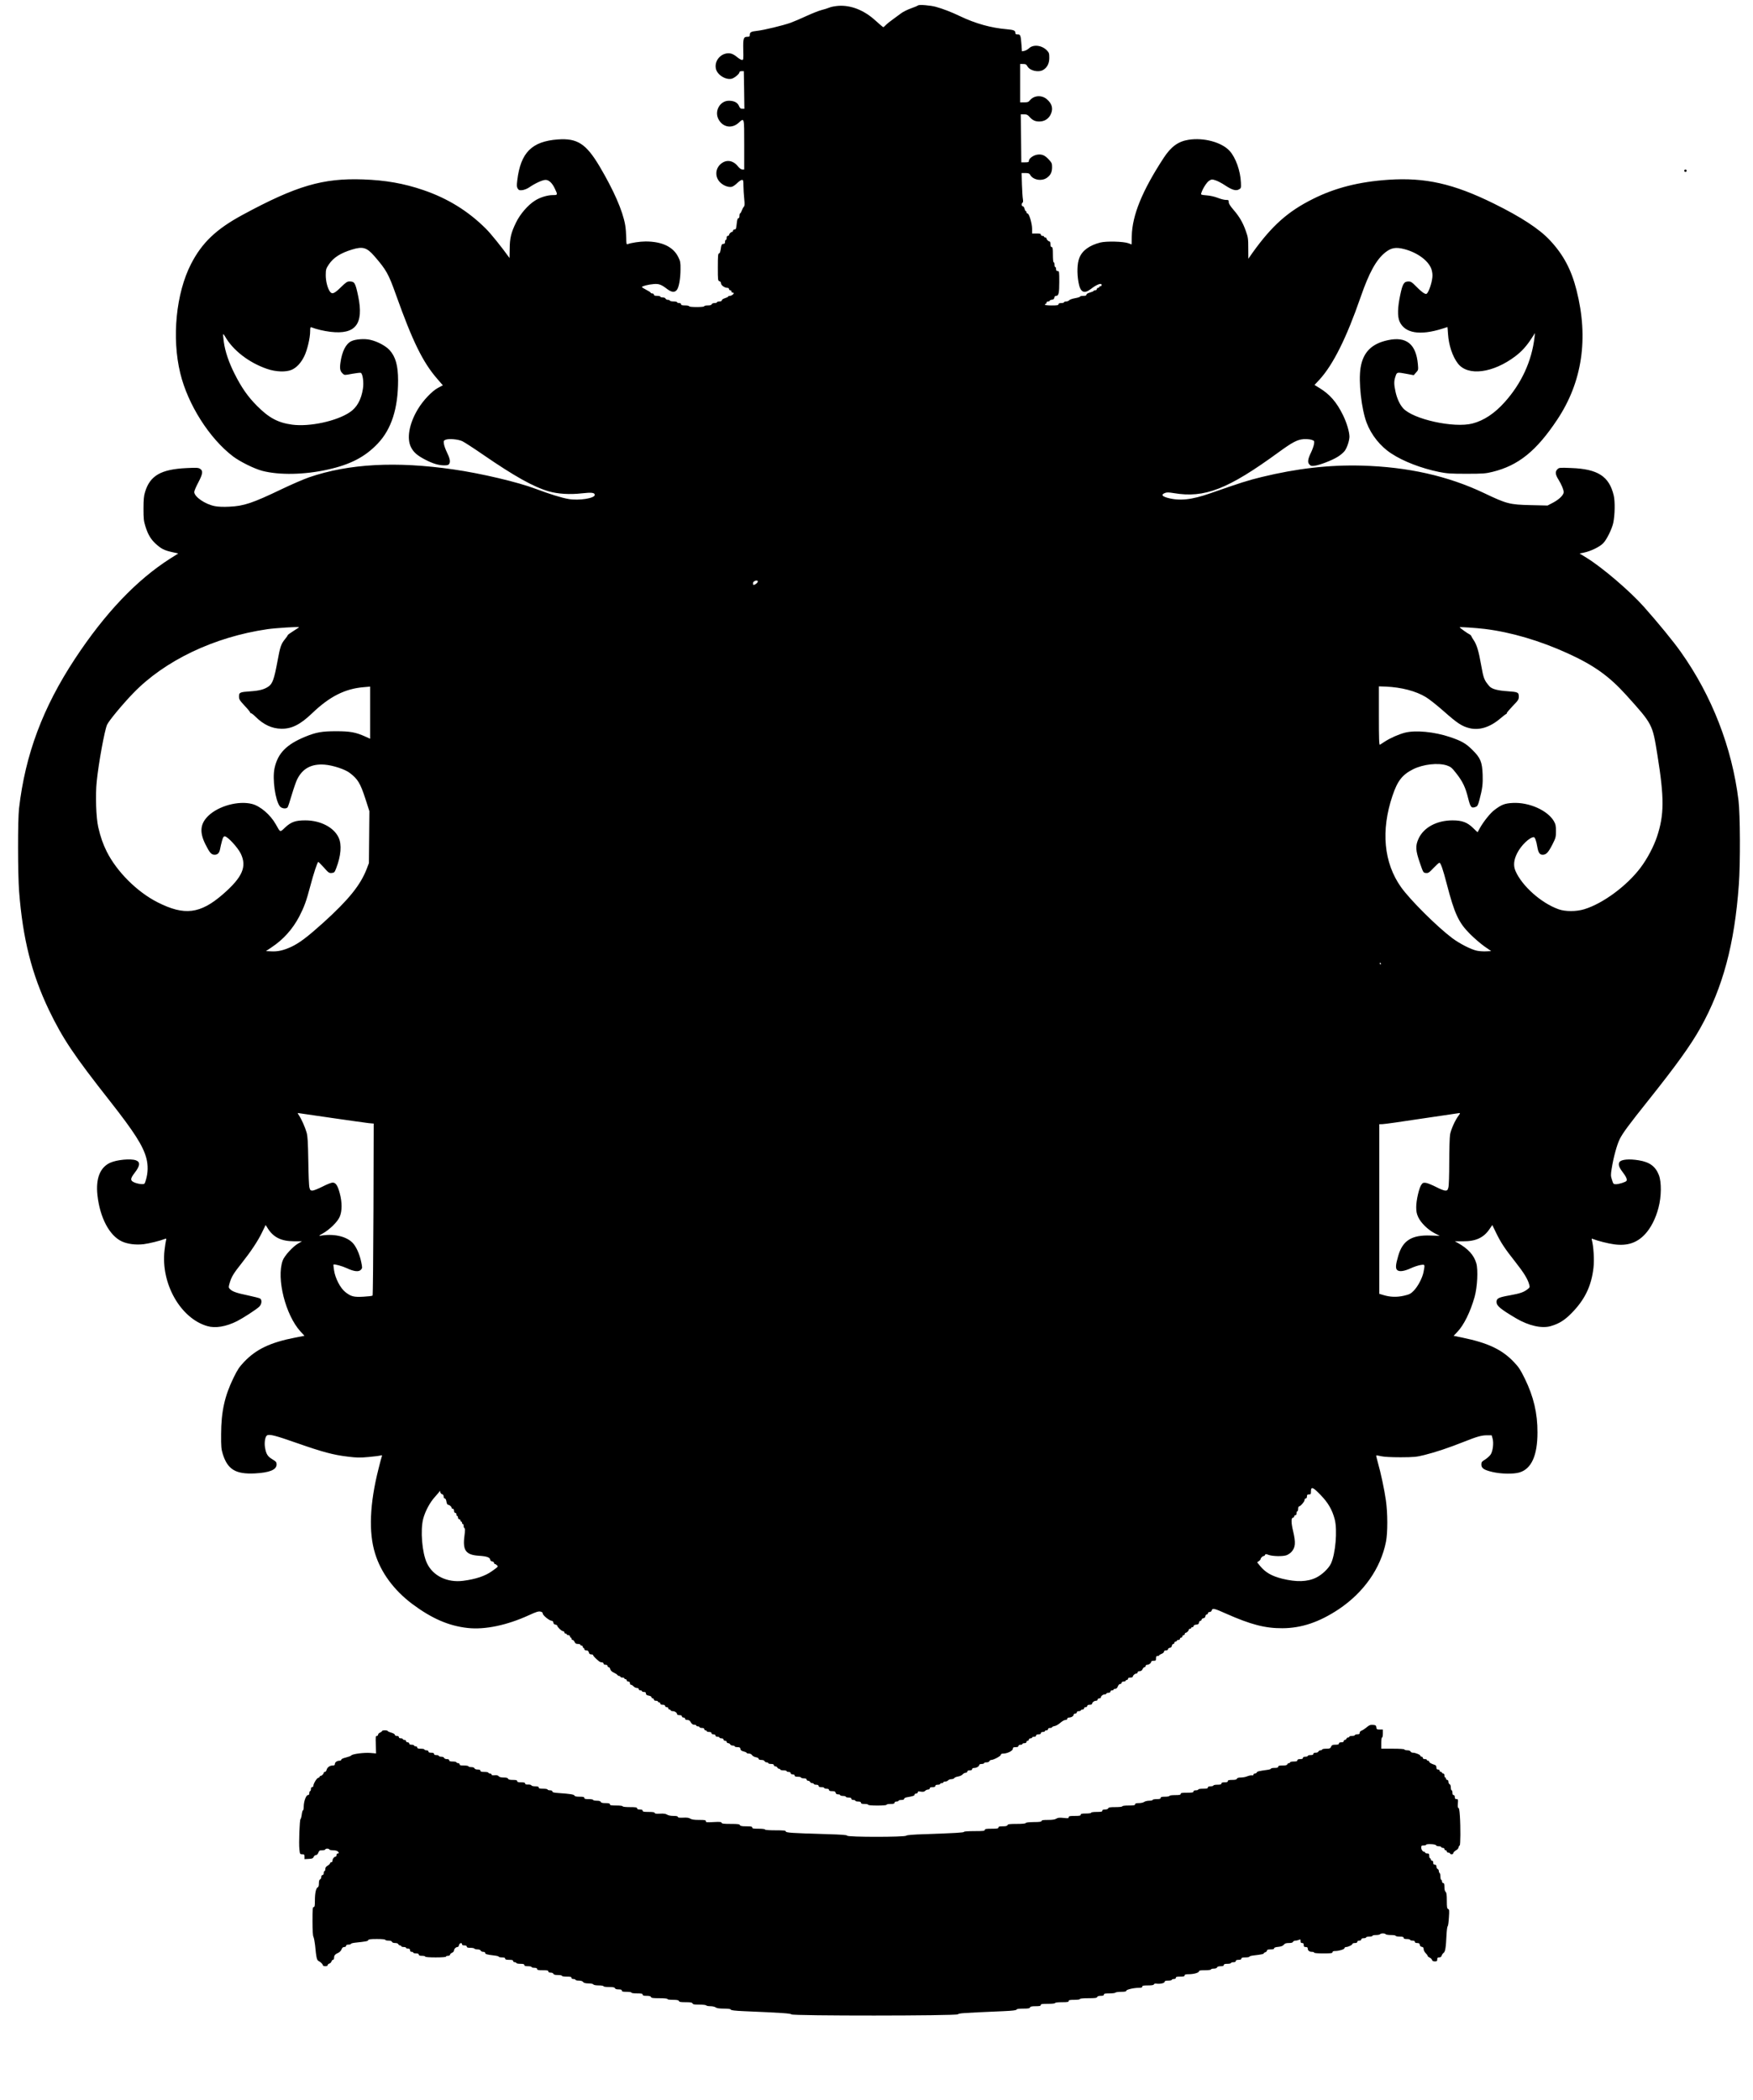 <?xml version="1.0" encoding="UTF-8" standalone="yes"?>
<svg version="1.0" xmlns="http://www.w3.org/2000/svg" width="2193" height="2626" viewBox="0 0 2193 2626" preserveAspectRatio="xMidYMid meet">
  <g transform="translate(0,2626) scale(0.1,-0.1)" fill="#000000" stroke="none">
    <path d="M11485 26193 c-5 -6 -45 -22 -89 -38 -43 -15 -97 -42 -120 -59 -22
-17 -70 -52 -106 -78 -36 -25 -76 -58 -89 -72 -14 -14 -27 -26 -31 -26 -4 0
-46 36 -95 80 -143 132 -308 197 -465 187 -42 -3 -93 -12 -115 -22 -22 -9 -66
-23 -99 -31 -32 -8 -115 -41 -185 -73 -69 -32 -160 -71 -201 -86 -96 -34 -336
-92 -420 -101 -74 -8 -90 -17 -90 -50 0 -20 -5 -24 -29 -24 -50 0 -56 -19 -53
-162 3 -120 2 -128 -15 -128 -11 0 -38 16 -62 36 -23 20 -57 40 -76 44 -108
24 -211 -77 -190 -186 14 -77 120 -146 197 -129 34 8 98 60 98 81 0 9 11 14
28 14 l27 0 4 -235 3 -235 -26 0 c-21 0 -30 7 -42 36 -17 41 -61 64 -126 64
-108 0 -181 -123 -133 -225 51 -106 168 -130 255 -51 72 65 70 74 70 -274 l0
-310 -23 0 c-16 0 -35 14 -57 41 -61 76 -147 87 -215 27 -69 -60 -72 -164 -6
-229 41 -41 105 -65 147 -55 15 4 45 25 67 47 22 21 48 39 58 39 17 0 19 -8
19 -72 0 -40 5 -113 10 -162 7 -71 6 -91 -5 -102 -8 -8 -19 -30 -26 -49 -7
-19 -17 -35 -21 -35 -4 0 -8 -13 -8 -30 0 -19 -5 -30 -14 -30 -9 0 -15 -21
-20 -70 -6 -60 -10 -70 -27 -70 -10 0 -19 -7 -19 -15 0 -8 -5 -15 -11 -15 -14
0 -39 -25 -39 -39 0 -6 -7 -11 -15 -11 -9 0 -15 -9 -15 -25 0 -14 -4 -25 -10
-25 -5 0 -10 -11 -10 -25 0 -18 -5 -25 -19 -25 -22 0 -27 -10 -36 -74 -5 -29
-12 -46 -21 -46 -11 0 -14 -32 -14 -171 0 -162 1 -171 20 -176 12 -3 20 -14
20 -27 0 -24 45 -56 79 -56 12 0 21 -6 21 -15 0 -8 7 -15 15 -15 8 0 15 -7 15
-15 0 -8 7 -15 15 -15 8 0 15 -3 15 -6 0 -13 -30 -34 -49 -34 -12 0 -21 -4
-21 -8 0 -5 -18 -14 -40 -21 -23 -7 -40 -18 -40 -26 0 -10 -10 -15 -30 -15
-16 0 -30 -4 -30 -10 0 -5 -14 -10 -30 -10 -18 0 -33 -6 -36 -15 -4 -10 -20
-15 -50 -15 -24 0 -44 -4 -44 -10 0 -6 -38 -10 -95 -10 -57 0 -95 4 -95 10 0
6 -22 10 -50 10 -38 0 -50 4 -50 15 0 9 -9 15 -25 15 -14 0 -25 5 -25 10 0 6
-20 10 -45 10 -25 0 -45 5 -45 10 0 6 -11 10 -24 10 -13 0 -26 7 -30 15 -3 9
-18 15 -36 15 -16 0 -30 5 -30 10 0 6 -18 10 -40 10 -29 0 -40 4 -40 15 0 8
-9 15 -20 15 -11 0 -20 4 -20 9 0 5 -25 21 -55 36 -30 16 -55 31 -55 35 0 11
81 32 146 37 67 6 96 -5 173 -64 54 -40 92 -43 119 -8 26 33 45 144 45 261 1
80 -3 99 -27 147 -63 130 -204 197 -410 197 -71 0 -182 -17 -226 -34 -13 -5
-15 8 -16 81 -1 49 -6 120 -13 158 -31 179 -143 434 -321 735 -169 283 -278
353 -521 336 -326 -24 -466 -164 -508 -511 -8 -67 -7 -84 6 -104 13 -20 21
-23 58 -19 24 3 61 18 86 35 74 51 166 93 204 93 41 0 82 -38 114 -105 40 -83
39 -85 -22 -85 -70 0 -163 -29 -226 -70 -87 -55 -184 -167 -235 -272 -62 -126
-80 -199 -80 -335 -1 -61 -2 -111 -2 -110 -96 134 -234 306 -296 367 -223 222
-478 379 -783 483 -243 83 -472 123 -751 133 -505 18 -836 -79 -1509 -443
-331 -179 -508 -348 -645 -614 -188 -366 -243 -923 -135 -1367 95 -391 364
-815 660 -1040 89 -67 267 -155 367 -181 213 -55 527 -49 817 16 283 62 469
159 627 326 171 180 254 439 254 790 0 185 -32 298 -108 380 -50 53 -151 107
-241 127 -71 17 -187 8 -238 -18 -68 -35 -114 -127 -134 -267 -11 -79 -4 -108
30 -139 21 -19 23 -19 116 -1 52 9 101 15 108 12 25 -9 40 -122 27 -200 -21
-136 -76 -234 -163 -292 -165 -112 -504 -185 -722 -156 -177 24 -290 84 -440
235 -115 116 -192 225 -282 404 -70 139 -117 277 -133 395 -14 111 -13 117 16
68 98 -172 297 -326 523 -404 112 -39 240 -43 312 -11 62 29 113 84 155 168
38 78 74 229 74 315 0 41 3 52 14 48 64 -25 158 -47 240 -57 314 -37 419 97
347 445 -36 171 -45 185 -111 185 -26 0 -45 -13 -103 -70 -84 -82 -111 -94
-138 -59 -31 42 -54 129 -54 209 1 70 3 79 38 132 58 86 144 142 291 187 134
41 184 27 279 -82 150 -173 177 -221 271 -485 207 -580 335 -842 515 -1049
l71 -82 -61 -32 c-76 -41 -187 -158 -252 -267 -109 -181 -142 -368 -84 -478
32 -62 77 -101 177 -153 94 -49 168 -71 236 -71 44 0 55 4 65 21 15 28 6 69
-32 146 -17 35 -33 81 -36 103 -5 36 -3 40 23 51 41 15 151 6 206 -18 25 -12
142 -87 259 -168 397 -273 634 -405 824 -460 115 -33 264 -42 413 -25 124 14
162 9 162 -20 0 -42 -197 -73 -326 -51 -89 15 -233 60 -412 127 -220 84 -686
194 -1029 243 -718 104 -1312 72 -1808 -99 -66 -23 -219 -89 -340 -147 -367
-176 -475 -212 -657 -220 -74 -4 -141 -1 -180 7 -122 23 -258 117 -258 177 0
13 22 66 50 118 57 109 62 146 24 171 -22 15 -44 16 -169 10 -322 -15 -459
-94 -521 -301 -14 -46 -19 -94 -19 -205 0 -124 3 -156 23 -220 33 -106 68
-164 130 -221 69 -63 107 -82 205 -104 l77 -17 -98 -62 c-422 -268 -818 -684
-1195 -1256 -402 -611 -621 -1196 -699 -1870 -17 -145 -16 -820 1 -1040 46
-592 157 -1031 375 -1486 172 -355 307 -558 763 -1137 304 -387 413 -558 454
-713 23 -89 21 -180 -6 -271 -15 -52 -17 -53 -53 -52 -20 0 -57 8 -82 17 -63
24 -64 48 -7 122 70 90 75 138 16 159 -66 23 -236 7 -319 -30 -128 -57 -184
-197 -161 -407 31 -281 150 -506 306 -578 72 -33 175 -46 274 -34 70 9 204 42
265 66 17 6 18 4 13 -17 -4 -13 -12 -70 -19 -126 -48 -414 199 -851 536 -948
101 -29 233 -7 371 62 78 40 236 142 278 181 30 29 37 81 13 101 -7 6 -77 24
-153 40 -146 30 -199 49 -229 82 -16 18 -16 22 1 80 22 73 50 118 148 241 115
145 202 276 253 381 l47 97 27 -43 c71 -112 168 -160 327 -161 l101 0 -47 -27
c-68 -39 -175 -156 -195 -215 -80 -224 36 -681 223 -886 l50 -54 -115 -22
c-314 -62 -489 -145 -641 -305 -60 -63 -83 -98 -132 -199 -111 -227 -154 -424
-155 -703 -1 -159 2 -188 21 -250 61 -194 162 -254 403 -242 184 10 270 46
270 112 0 29 -6 36 -55 66 -58 35 -76 65 -90 147 -10 61 2 136 25 150 30 19
103 0 385 -99 309 -108 446 -145 624 -166 113 -14 152 -15 260 -5 69 6 137 15
150 19 21 5 23 4 17 -13 -4 -10 -23 -80 -41 -154 -110 -433 -125 -795 -43
-1058 73 -239 235 -458 464 -631 244 -182 456 -275 694 -301 217 -24 493 34
770 161 86 40 117 49 140 44 20 -4 30 -13 30 -25 0 -22 84 -90 111 -90 11 0
19 -9 21 -22 2 -15 11 -24 26 -26 12 -2 22 -7 22 -12 0 -16 55 -70 72 -70 10
0 18 -7 18 -15 0 -8 7 -15 15 -15 8 0 15 -4 15 -10 0 -5 9 -10 20 -10 11 0 20
-7 20 -15 0 -8 5 -15 10 -15 6 0 10 -7 10 -15 0 -8 6 -15 13 -15 8 0 19 -11
25 -25 9 -19 19 -25 42 -25 16 0 30 -4 30 -10 0 -5 7 -10 15 -10 8 0 15 -7 15
-15 0 -8 5 -15 10 -15 6 0 10 -7 10 -15 0 -9 9 -15 25 -15 18 0 26 -7 31 -25
4 -18 13 -25 30 -25 13 0 24 -5 24 -10 0 -10 31 -42 74 -77 8 -7 24 -13 36
-13 11 0 20 -7 20 -15 0 -9 9 -15 25 -15 16 0 25 -6 25 -15 0 -8 6 -15 14 -15
8 0 17 -11 20 -25 4 -17 20 -32 44 -43 20 -9 41 -23 45 -29 4 -7 15 -13 22
-13 8 0 15 -4 15 -10 0 -5 11 -10 25 -10 14 0 25 -4 25 -10 0 -5 7 -10 15 -10
8 0 15 -7 15 -15 0 -8 9 -15 20 -15 13 0 20 -7 20 -20 0 -11 6 -20 13 -20 8 0
22 -9 32 -20 10 -11 29 -20 42 -20 14 0 23 -6 23 -15 0 -8 9 -15 20 -15 11 0
20 -4 20 -10 0 -5 11 -10 25 -10 18 0 25 -5 25 -20 0 -14 9 -21 35 -26 20 -3
35 -12 35 -20 0 -8 7 -14 15 -14 8 0 15 -7 15 -15 0 -9 9 -15 25 -15 14 0 25
-4 25 -10 0 -5 7 -10 15 -10 8 0 15 -7 15 -15 0 -10 10 -15 30 -15 20 0 30 -5
30 -15 0 -8 9 -15 20 -15 11 0 20 -7 20 -15 0 -8 7 -15 15 -15 8 0 15 -4 15
-10 0 -5 12 -10 26 -10 26 0 54 -20 54 -39 0 -6 14 -11 30 -11 20 0 30 -5 30
-15 0 -8 9 -15 20 -15 11 0 20 -7 20 -15 0 -10 10 -15 28 -15 20 0 32 -8 44
-30 12 -21 25 -30 43 -30 14 0 25 -4 25 -10 0 -5 9 -10 20 -10 11 0 20 -4 20
-10 0 -5 14 -10 30 -10 20 0 30 -5 30 -15 0 -8 7 -15 15 -15 8 0 15 -4 15 -10
0 -5 14 -10 30 -10 20 0 30 -5 30 -15 0 -9 9 -15 25 -15 16 0 25 -6 25 -15 0
-9 9 -15 25 -15 14 0 25 -4 25 -10 0 -5 11 -10 25 -10 16 0 25 -6 25 -15 0 -8
9 -15 20 -15 11 0 20 -7 20 -15 0 -8 9 -15 19 -15 10 0 21 -7 25 -15 3 -8 17
-15 31 -15 14 0 25 -4 25 -10 0 -5 15 -10 34 -10 28 0 35 -4 38 -23 2 -16 13
-24 41 -31 20 -5 37 -13 37 -18 0 -4 12 -8 28 -8 16 0 32 -8 39 -20 7 -10 28
-22 48 -26 20 -3 35 -12 35 -20 0 -9 12 -14 34 -14 21 0 36 -6 40 -15 3 -8 15
-15 26 -15 11 0 20 -4 20 -10 0 -5 16 -10 35 -10 24 0 35 -5 35 -15 0 -8 9
-15 19 -15 10 0 21 -7 25 -15 3 -8 12 -15 21 -15 8 0 15 -4 15 -10 0 -5 18
-10 40 -10 22 0 40 -4 40 -10 0 -5 11 -10 25 -10 16 0 25 -6 25 -15 0 -9 9
-15 25 -15 16 0 25 -6 25 -15 0 -11 11 -15 40 -15 22 0 40 -4 40 -10 0 -5 16
-10 35 -10 24 0 35 -5 35 -15 0 -8 9 -15 19 -15 10 0 21 -7 25 -15 3 -8 15
-15 26 -15 11 0 20 -4 20 -10 0 -5 14 -10 30 -10 20 0 30 -5 30 -15 0 -10 11
-15 35 -15 19 0 35 -4 35 -10 0 -5 14 -10 30 -10 20 0 30 -5 30 -15 0 -11 11
-15 39 -15 30 0 40 -4 44 -20 3 -14 14 -20 31 -20 14 0 26 -4 26 -10 0 -5 16
-10 35 -10 19 0 35 -4 35 -10 0 -5 16 -10 35 -10 24 0 35 -5 35 -15 0 -9 9
-15 25 -15 14 0 25 -4 25 -10 0 -5 16 -10 35 -10 24 0 35 -5 35 -15 0 -11 12
-15 45 -15 25 0 45 -4 45 -10 0 -6 45 -10 115 -10 70 0 115 4 115 10 0 6 23
10 50 10 38 0 50 4 50 15 0 9 9 15 25 15 14 0 25 5 25 10 0 6 16 10 35 10 23
0 35 5 35 14 0 8 14 16 33 19 79 14 97 20 97 33 0 8 9 14 20 14 11 0 20 7 20
15 0 12 8 14 38 9 28 -4 43 -2 55 10 8 9 25 16 36 16 12 0 21 6 21 15 0 10 11
15 35 15 24 0 35 5 35 15 0 10 10 15 30 15 17 0 30 5 30 10 0 6 9 10 20 10 11
0 20 5 20 10 0 6 11 10 24 10 13 0 29 7 36 15 7 8 25 15 41 15 15 0 32 6 36
13 4 8 26 17 48 20 22 4 47 15 57 27 9 11 26 20 37 20 12 0 21 6 21 15 0 10
10 15 30 15 20 0 30 5 30 15 0 10 10 15 28 15 30 1 62 21 62 39 0 6 14 11 30
11 17 0 30 5 30 10 0 6 14 10 30 10 18 0 33 6 36 15 4 8 14 15 23 15 30 0 121
49 121 65 0 10 10 15 33 15 49 1 117 35 117 60 0 16 6 20 35 20 24 0 35 5 35
15 0 9 9 15 25 15 14 0 25 5 25 10 0 6 11 10 25 10 16 0 25 6 25 15 0 8 7 15
15 15 8 0 15 7 15 15 0 8 9 15 20 15 11 0 20 5 20 10 0 6 11 10 25 10 16 0 25
6 25 15 0 10 10 15 30 15 20 0 30 5 30 15 0 9 9 15 25 15 14 0 25 5 25 10 0 6
9 10 20 10 11 0 20 7 20 15 0 9 9 15 25 15 14 0 25 4 25 9 0 5 15 12 33 15 18
3 50 22 71 41 22 19 49 35 62 35 15 0 24 6 24 15 0 8 9 15 21 15 29 0 59 18
59 35 0 8 9 15 20 15 11 0 20 7 20 15 0 9 9 15 25 15 14 0 25 5 25 10 0 6 9
10 20 10 11 0 20 7 20 15 0 8 9 15 20 15 11 0 20 7 20 15 0 10 10 15 30 15 17
0 30 5 30 11 0 17 27 39 49 39 12 0 21 6 21 15 0 8 9 15 20 15 11 0 20 5 20
11 0 17 27 39 49 39 12 0 21 5 21 10 0 6 11 10 25 10 16 0 25 6 25 15 0 8 9
15 20 15 11 0 20 5 20 10 0 6 9 10 21 10 14 0 24 10 32 30 7 18 19 30 29 30
10 0 18 7 18 15 0 9 9 15 25 15 14 0 25 5 25 10 0 6 7 10 15 10 8 0 15 7 15
15 0 10 10 15 30 15 17 0 30 5 30 11 0 16 26 39 44 39 9 0 16 7 16 15 0 9 9
15 25 15 17 0 29 8 37 25 6 14 17 25 25 25 7 0 13 7 13 15 0 9 9 15 21 15 22
0 49 22 49 39 0 6 14 11 30 11 27 0 30 3 30 30 0 23 4 30 20 30 11 0 20 4 20
8 0 4 14 13 30 19 17 6 30 18 30 27 0 10 9 16 25 16 15 0 25 6 25 14 0 8 10
16 23 18 14 2 23 11 25 25 2 13 10 23 18 23 8 0 14 7 14 15 0 8 7 15 15 15 8
0 15 5 15 10 0 6 9 10 20 10 11 0 20 7 20 15 0 8 7 15 15 15 8 0 15 7 15 15 0
8 7 15 15 15 8 0 15 7 15 15 0 8 5 15 11 15 14 0 39 25 39 39 0 6 7 11 15 11
8 0 15 5 15 10 0 6 7 10 15 10 8 0 15 6 15 14 0 9 12 16 33 18 24 2 33 8 35
26 2 12 10 22 18 22 8 0 14 6 14 14 0 8 10 16 23 18 14 2 23 11 25 26 2 12 10
22 18 22 8 0 14 7 14 15 0 9 9 15 21 15 12 0 23 8 26 20 8 31 34 25 176 -39
311 -138 490 -185 707 -184 241 1 462 76 705 237 314 210 526 512 592 845 22
113 22 355 -1 516 -19 134 -64 347 -101 475 -13 46 -22 86 -20 88 2 2 30 -2
62 -10 37 -8 123 -13 243 -13 169 1 195 3 300 29 133 33 313 93 490 164 166
66 222 82 291 82 l58 0 12 -42 c15 -56 3 -154 -23 -196 -12 -19 -43 -47 -69
-64 -43 -26 -49 -34 -49 -63 0 -47 33 -69 139 -94 107 -25 263 -28 337 -6 150
44 226 211 226 500 1 240 -48 448 -158 673 -54 110 -76 145 -136 207 -148 157
-328 242 -649 307 l-106 22 44 46 c83 85 166 253 219 442 34 123 45 336 21
419 -30 103 -103 183 -232 255 l-37 20 103 0 c159 -1 259 45 332 154 l34 50
46 -95 c60 -124 110 -200 240 -364 108 -137 157 -216 175 -284 10 -35 9 -38
-22 -62 -49 -37 -90 -51 -221 -75 -141 -25 -165 -37 -165 -83 0 -48 47 -87
244 -204 157 -93 322 -130 433 -98 104 30 173 73 258 159 169 170 252 342 278
573 11 98 1 264 -20 342 -5 21 -4 23 13 16 56 -23 190 -57 266 -67 164 -22
284 18 385 126 73 78 134 196 169 332 37 138 39 320 5 408 -43 110 -116 163
-252 185 -120 20 -220 11 -241 -22 -18 -28 -6 -66 37 -122 45 -58 62 -95 51
-113 -9 -15 -95 -42 -132 -42 -31 0 -34 3 -50 55 -16 49 -16 63 -4 137 22 141
66 302 101 372 37 75 114 179 359 486 349 438 528 686 651 906 280 501 427
1048 480 1789 20 272 17 879 -4 1055 -81 661 -332 1308 -722 1857 -93 132
-287 368 -463 566 -173 194 -514 486 -712 609 l-91 56 58 12 c81 17 191 70
235 114 44 43 111 178 128 256 21 100 24 268 6 344 -57 239 -198 331 -532 343
-145 6 -152 5 -173 -16 -30 -30 -26 -65 15 -131 38 -62 63 -122 64 -155 0 -35
-56 -90 -131 -130 l-71 -37 -212 5 c-261 6 -298 15 -583 151 -450 214 -953
327 -1528 343 -408 11 -812 -35 -1255 -143 -172 -42 -263 -71 -640 -203 -237
-83 -387 -98 -539 -56 -68 20 -78 39 -31 59 25 10 46 10 113 -1 385 -65 676
48 1312 512 172 125 231 156 310 163 37 2 78 -1 100 -8 36 -12 37 -14 32 -51
-3 -22 -19 -68 -35 -102 -44 -90 -49 -130 -22 -157 18 -18 28 -20 68 -14 63 9
212 66 283 110 32 19 72 52 88 73 30 38 61 131 61 181 -1 61 -34 172 -79 265
-81 166 -167 265 -300 345 l-58 36 60 64 c172 187 340 524 517 1035 105 304
195 468 308 558 74 59 132 69 237 42 177 -46 321 -159 346 -270 10 -43 10 -70
1 -119 -15 -78 -49 -163 -69 -171 -19 -7 -67 29 -137 101 -44 45 -58 54 -87
54 -57 0 -74 -27 -104 -170 -33 -156 -36 -268 -8 -331 65 -146 253 -178 533
-90 36 12 66 21 66 21 1 0 4 -39 7 -87 9 -139 56 -281 123 -368 124 -163 440
-122 721 91 80 61 140 128 202 224 l42 65 -6 -55 c-35 -297 -163 -575 -373
-809 -126 -141 -260 -230 -402 -267 -232 -61 -748 53 -870 192 -43 49 -77 125
-95 211 -19 88 -19 129 1 186 18 55 18 54 143 31 l85 -16 29 33 c29 31 29 34
23 105 -23 252 -144 349 -374 300 -205 -43 -312 -152 -343 -346 -27 -174 10
-511 76 -687 58 -153 173 -297 310 -385 150 -99 376 -185 595 -230 101 -20
144 -23 345 -23 207 0 240 3 325 24 323 79 549 261 810 654 312 469 394 1015
241 1617 -65 258 -165 446 -333 625 -132 142 -362 292 -703 460 -503 248 -858
328 -1318 297 -366 -25 -664 -100 -942 -239 -314 -156 -514 -334 -757 -673
l-53 -76 -1 131 c0 120 -2 137 -31 218 -37 105 -79 177 -155 265 -40 47 -58
75 -58 95 0 25 -3 27 -37 27 -20 0 -66 12 -101 26 -39 15 -94 28 -139 31 -69
6 -73 7 -67 27 16 54 69 138 99 156 29 18 36 19 77 6 25 -7 81 -36 124 -65 88
-58 135 -71 173 -49 25 14 26 18 23 87 -6 145 -66 312 -141 394 -100 109 -323
169 -514 139 -129 -20 -219 -86 -310 -225 -269 -411 -395 -719 -400 -980 l-2
-104 -40 15 c-62 23 -276 28 -352 9 -139 -36 -228 -102 -263 -195 -26 -67 -30
-186 -10 -300 21 -125 68 -152 151 -89 80 62 139 83 139 52 0 -8 -7 -15 -15
-15 -8 0 -15 -4 -15 -10 0 -5 -7 -10 -15 -10 -8 0 -15 -7 -15 -15 0 -8 -9 -15
-20 -15 -11 0 -20 -4 -20 -8 0 -4 -20 -13 -45 -20 -28 -7 -45 -18 -45 -27 0
-11 -11 -15 -40 -15 -22 0 -40 -4 -40 -9 0 -5 -28 -14 -62 -20 -35 -6 -68 -18
-74 -26 -6 -8 -23 -15 -38 -15 -14 0 -26 -4 -26 -10 0 -5 -16 -10 -35 -10 -24
0 -35 -5 -35 -15 0 -12 -16 -15 -85 -15 -50 0 -85 4 -85 10 0 6 5 10 10 10 6
0 10 7 10 15 0 8 9 15 20 15 11 0 20 4 20 9 0 5 12 11 28 13 19 2 28 9 30 26
2 14 10 22 22 22 32 0 40 33 40 174 0 129 -1 136 -20 136 -15 0 -20 7 -20 25
0 14 -4 25 -10 25 -5 0 -10 14 -10 30 0 17 -4 30 -10 30 -6 0 -10 38 -10 95 0
78 -3 95 -15 95 -10 0 -15 11 -15 35 0 19 -5 35 -11 35 -14 0 -39 25 -39 39 0
6 -7 11 -15 11 -8 0 -15 5 -15 10 0 6 -9 10 -20 10 -11 0 -20 7 -20 15 0 12
-13 15 -55 15 l-55 0 0 58 c0 66 -37 192 -57 192 -7 0 -13 7 -13 15 0 8 -4 15
-9 15 -5 0 -12 14 -16 30 -4 17 -13 30 -21 30 -16 0 -19 36 -3 46 7 4 8 20 4
43 -4 20 -9 102 -12 182 l-4 145 48 0 c37 -1 50 -5 58 -21 34 -64 141 -85 208
-40 48 33 67 72 67 135 0 45 -4 55 -40 94 -51 55 -86 70 -145 62 -51 -8 -105
-48 -105 -77 0 -16 -7 -19 -48 -19 l-47 0 -3 300 -4 300 42 0 c34 0 46 -6 70
-34 40 -45 79 -60 141 -54 56 6 102 40 125 95 29 67 13 126 -50 181 -65 57
-164 50 -215 -14 -16 -20 -28 -24 -70 -24 l-51 0 0 240 0 240 38 0 c31 0 40
-5 54 -30 31 -55 138 -79 197 -44 50 30 76 80 76 150 0 56 -3 66 -29 93 -63
66 -171 79 -225 27 -15 -14 -40 -28 -57 -32 l-31 -6 -6 84 c-9 116 -13 128
-48 128 -22 0 -29 5 -29 19 0 30 -20 38 -110 46 -192 16 -387 70 -580 162
-115 55 -212 92 -305 118 -64 18 -207 30 -220 18z m-2017 -7226 c-7 -7 -21
-16 -30 -20 -14 -5 -18 -1 -18 16 0 16 8 26 28 33 31 11 43 -6 20 -29z m-5728
-551 c0 -3 -31 -24 -70 -48 -38 -24 -70 -47 -70 -51 0 -5 -16 -28 -35 -51 -49
-60 -60 -92 -94 -277 -41 -222 -62 -280 -111 -314 -53 -37 -112 -53 -227 -61
-133 -9 -143 -14 -143 -64 0 -36 7 -48 70 -116 39 -41 70 -79 70 -85 0 -5 5
-9 11 -9 6 0 32 -20 57 -45 100 -99 204 -147 322 -149 130 -2 238 53 385 194
218 209 411 307 646 326 l79 7 0 -326 0 -326 -62 28 c-118 53 -188 66 -363 66
-177 0 -250 -13 -385 -68 -239 -98 -346 -209 -386 -397 -28 -135 10 -401 67
-474 22 -28 78 -36 97 -13 5 6 29 77 52 157 24 80 54 166 67 192 68 138 179
197 343 185 104 -8 257 -58 316 -104 100 -76 131 -127 195 -323 l50 -155 -3
-325 -3 -325 -28 -73 c-77 -200 -225 -384 -541 -670 -200 -180 -298 -254 -401
-303 -98 -45 -170 -62 -254 -57 l-64 3 70 47 c148 98 265 229 348 388 61 119
87 190 135 372 44 167 91 308 102 308 4 0 35 -32 70 -70 57 -65 66 -71 97 -68
32 3 37 7 57 60 60 155 71 296 30 383 -60 128 -227 215 -417 215 -122 0 -176
-19 -250 -87 -69 -65 -59 -68 -119 38 -68 120 -193 227 -296 254 -170 44 -420
-24 -549 -149 -101 -99 -111 -204 -35 -356 53 -106 74 -130 115 -130 39 0 60
23 69 75 4 22 14 66 23 98 12 45 20 57 35 57 34 0 160 -136 199 -214 80 -165
23 -296 -221 -509 -285 -248 -483 -272 -820 -101 -256 130 -509 383 -635 634
-48 98 -76 177 -106 305 -27 118 -37 403 -19 571 23 230 98 638 129 709 22 50
192 255 326 394 394 409 1013 705 1680 802 106 15 395 33 395 25z m14835 -22
c327 -40 688 -146 1035 -304 330 -150 519 -285 736 -525 329 -365 326 -360
388 -746 87 -539 86 -749 -5 -1023 -42 -125 -121 -275 -206 -388 -171 -227
-470 -448 -703 -519 -101 -31 -239 -31 -324 0 -217 78 -456 291 -537 478 -29
66 -22 139 21 223 49 98 156 200 208 200 14 0 31 -45 43 -117 13 -77 30 -103
68 -103 43 0 69 27 119 123 44 87 47 97 47 172 0 69 -4 86 -27 127 -80 134
-309 236 -512 226 -100 -5 -141 -20 -229 -87 -52 -38 -136 -143 -183 -226 -15
-27 -28 -51 -29 -53 -1 -1 -26 22 -56 52 -72 71 -138 96 -257 96 -199 0 -363
-89 -427 -231 -40 -89 -36 -145 17 -299 43 -124 43 -125 76 -128 30 -3 40 4
95 62 34 36 67 66 74 66 16 0 44 -80 92 -265 97 -373 148 -483 291 -626 52
-52 133 -122 180 -155 l85 -59 -64 -3 c-35 -2 -87 2 -115 8 -73 15 -219 90
-308 157 -195 147 -527 478 -641 638 -216 304 -254 708 -107 1143 63 187 122
263 259 332 125 62 312 83 421 47 49 -17 62 -27 119 -100 80 -102 115 -176
148 -312 29 -114 40 -127 95 -106 21 8 29 22 46 88 37 139 44 198 40 315 -6
159 -27 209 -127 308 -82 82 -136 113 -281 162 -196 66 -432 89 -567 54 -75
-20 -174 -63 -245 -108 -29 -19 -59 -38 -65 -42 -10 -6 -13 69 -13 362 l0 368
88 -3 c195 -9 373 -55 499 -131 38 -22 138 -101 223 -176 173 -153 228 -189
324 -213 124 -30 257 12 386 122 35 30 68 55 72 55 4 0 8 5 8 12 0 6 34 46 75
89 68 70 75 80 75 117 0 53 -10 58 -139 67 -127 8 -199 28 -229 63 -65 76 -73
96 -103 265 -30 172 -54 252 -92 309 -13 18 -26 41 -30 51 -3 9 -15 20 -24 24
-17 6 -123 82 -123 88 0 6 207 -8 315 -21z m-1300 -4184 c3 -5 1 -10 -4 -10
-6 0 -11 5 -11 10 0 6 2 10 4 10 3 0 8 -4 11 -10z m-13135 -1930 c223 -32 434
-62 470 -66 l65 -6 -3 -1072 c-2 -589 -7 -1075 -11 -1079 -5 -5 -56 -11 -113
-14 -123 -7 -157 2 -228 58 -62 49 -126 171 -141 272 -6 38 -9 70 -7 72 9 9
110 -19 168 -46 89 -42 149 -48 175 -19 19 21 19 24 3 101 -21 99 -64 193
-109 238 -82 82 -242 116 -409 85 -14 -2 1 10 35 28 86 48 188 146 215 211 31
71 31 182 0 295 -26 97 -50 132 -89 132 -16 0 -72 -22 -126 -50 -54 -27 -110
-50 -126 -50 -24 0 -30 5 -38 38 -6 20 -12 170 -14 332 -4 236 -8 307 -21 355
-19 68 -66 172 -96 216 -12 16 -18 29 -13 29 5 0 191 -27 413 -60z m14107 28
c-45 -60 -96 -175 -107 -239 -5 -35 -10 -190 -10 -344 0 -163 -4 -296 -11
-317 -9 -33 -14 -38 -39 -38 -16 0 -67 20 -114 45 -47 24 -103 47 -124 51 -34
5 -42 3 -59 -20 -29 -36 -66 -196 -66 -281 0 -55 5 -84 25 -127 33 -71 118
-155 203 -200 l66 -34 -114 4 c-236 9 -350 -62 -405 -254 -33 -112 -36 -157
-13 -178 27 -24 89 -15 175 25 35 16 87 33 115 38 59 9 58 11 40 -85 -14 -75
-71 -184 -125 -238 -36 -37 -53 -45 -122 -61 -89 -20 -173 -17 -257 9 l-50 15
0 1061 0 1060 40 1 c22 0 243 31 490 69 248 37 458 68 468 69 16 1 15 -3 -6
-31z m-1725 -4746 c93 -96 144 -184 175 -302 36 -135 10 -438 -48 -557 -30
-61 -110 -137 -183 -173 -110 -54 -247 -58 -425 -14 -132 33 -210 78 -277 159
l-37 46 21 15 c12 8 22 20 22 25 0 14 26 39 40 39 6 0 13 6 16 14 5 13 11 12
47 -1 50 -17 171 -20 219 -4 19 6 46 24 61 39 54 57 59 116 23 267 -25 103
-24 165 0 165 8 0 14 7 14 15 0 8 7 15 15 15 9 0 15 9 15 25 0 14 5 25 10 25
6 0 10 14 10 30 0 17 5 30 10 30 18 0 70 60 70 80 0 11 7 20 15 20 9 0 15 9
15 25 0 20 5 25 25 25 23 0 25 4 25 40 0 62 26 52 122 -48z m-10991 11 c12 -3
19 -14 19 -29 0 -14 6 -24 14 -24 9 0 17 -15 21 -40 4 -26 12 -40 22 -40 17 0
43 -24 43 -39 0 -6 7 -11 15 -11 9 0 15 -9 15 -25 0 -16 6 -25 15 -25 8 0 15
-9 15 -20 0 -11 5 -20 10 -20 6 0 10 -9 10 -20 0 -11 7 -20 15 -20 8 0 15 -7
15 -15 0 -8 5 -15 10 -15 6 0 10 -7 10 -15 0 -8 5 -15 10 -15 6 0 10 -11 10
-24 0 -13 5 -26 11 -28 8 -3 8 -30 -1 -98 -24 -181 18 -237 184 -247 94 -6
134 -20 138 -48 2 -12 12 -21 26 -23 12 -2 22 -10 22 -18 0 -8 5 -14 11 -14 6
0 17 -7 26 -16 17 -17 18 -16 -65 -75 -84 -60 -202 -99 -357 -119 -201 -26
-381 62 -455 223 -60 129 -83 408 -46 552 26 98 86 209 151 279 30 33 56 64
56 70 1 6 4 0 6 -13 3 -13 13 -26 24 -28z"/>
    <path d="M21070 24125 c0 -8 7 -15 15 -15 8 0 15 7 15 15 0 8 -7 15 -15 15 -8
0 -15 -7 -15 -15z"/>
    <path d="M17095 4656 c-22 -18 -50 -36 -62 -40 -14 -4 -23 -15 -23 -27 0 -14
-7 -19 -30 -19 -16 0 -30 -4 -30 -10 0 -5 -16 -10 -35 -10 -19 0 -35 -4 -35
-10 0 -5 -7 -10 -15 -10 -9 0 -18 -7 -21 -15 -4 -8 -12 -15 -20 -15 -8 0 -14
-7 -14 -15 0 -10 -10 -15 -30 -15 -20 0 -30 -5 -30 -15 0 -11 -11 -15 -43 -15
-37 0 -46 -4 -55 -25 -10 -22 -18 -25 -62 -25 -27 0 -50 -4 -50 -10 0 -5 -9
-10 -20 -10 -11 0 -23 -7 -26 -15 -4 -9 -19 -15 -35 -15 -19 0 -29 -5 -29 -15
0 -10 -11 -15 -35 -15 -19 0 -35 -4 -35 -10 0 -5 -13 -10 -30 -10 -20 0 -30
-5 -30 -15 0 -10 -11 -15 -35 -15 -24 0 -35 -5 -35 -15 0 -11 -12 -15 -45 -15
-25 0 -45 -4 -45 -10 0 -5 -7 -10 -15 -10 -9 0 -18 -7 -21 -15 -5 -11 -21 -15
-60 -15 -41 0 -54 -4 -54 -15 0 -11 -12 -15 -45 -15 -25 0 -45 -4 -45 -9 0 -5
-17 -11 -37 -14 -116 -16 -135 -21 -140 -33 -3 -8 -14 -14 -24 -14 -10 0 -19
-6 -19 -14 0 -9 -7 -12 -18 -9 -11 2 -36 -3 -57 -11 -20 -9 -57 -16 -82 -16
-30 0 -45 -5 -49 -15 -5 -11 -21 -15 -60 -15 -41 0 -54 -4 -54 -15 0 -11 -11
-15 -40 -15 -29 0 -40 -4 -40 -15 0 -11 -12 -15 -50 -15 -27 0 -50 -4 -50 -10
0 -5 -16 -10 -35 -10 -24 0 -35 -5 -35 -15 0 -12 -13 -15 -60 -15 -33 0 -60
-4 -60 -10 0 -5 -13 -10 -30 -10 -20 0 -30 -5 -30 -15 0 -12 -16 -15 -80 -15
-64 0 -80 -3 -80 -15 0 -12 -14 -15 -70 -15 -40 0 -70 -4 -70 -10 0 -5 -25
-10 -55 -10 -42 0 -55 -3 -55 -15 0 -11 -12 -15 -50 -15 -27 0 -50 -4 -50 -10
0 -5 -19 -10 -43 -10 -24 0 -52 -7 -63 -15 -10 -8 -40 -15 -66 -15 -36 0 -48
-4 -48 -15 0 -12 -16 -15 -80 -15 -47 0 -80 -4 -80 -10 0 -6 -35 -10 -85 -10
-67 0 -87 -3 -91 -15 -4 -9 -19 -15 -40 -15 -24 0 -34 -5 -34 -15 0 -12 -14
-15 -70 -15 -40 0 -70 -4 -70 -10 0 -6 -28 -10 -65 -10 -51 0 -65 -3 -65 -15
0 -12 -15 -15 -75 -15 -62 0 -75 -3 -75 -16 0 -14 -9 -15 -65 -9 -52 5 -71 3
-90 -9 -17 -11 -48 -16 -105 -16 -60 0 -80 -3 -80 -13 0 -10 -24 -14 -97 -14
-61 -1 -99 -5 -101 -12 -2 -7 -43 -11 -113 -11 -88 0 -111 -3 -115 -15 -5 -11
-21 -15 -60 -15 -41 0 -54 -4 -54 -15 0 -12 -16 -15 -85 -15 -69 0 -85 -3 -85
-15 0 -13 -21 -15 -130 -15 -73 0 -130 -4 -130 -9 0 -10 -113 -16 -487 -29
-156 -5 -226 -11 -235 -19 -18 -19 -734 -19 -740 0 -4 9 -69 14 -254 19 -439
13 -514 18 -514 34 0 11 -24 14 -130 14 -80 0 -130 4 -130 10 0 6 -33 10 -80
10 -64 0 -80 3 -80 15 0 12 -15 15 -74 15 -56 0 -75 4 -80 15 -4 12 -27 15
-115 15 -85 0 -110 3 -114 14 -5 12 -24 13 -101 9 -85 -5 -96 -4 -96 11 0 14
-13 16 -85 16 -61 0 -93 5 -110 16 -17 11 -42 15 -90 12 -47 -2 -65 0 -65 10
0 8 -18 12 -55 12 -34 0 -65 6 -80 16 -17 11 -42 15 -90 12 -47 -2 -65 0 -65
10 0 8 -22 12 -75 12 -60 0 -75 3 -75 15 0 10 -11 15 -35 15 -24 0 -35 5 -35
15 0 12 -17 15 -90 15 -53 0 -90 4 -90 10 0 6 -33 10 -80 10 -64 0 -80 3 -80
15 0 11 -13 15 -54 15 -39 0 -55 4 -60 15 -4 10 -20 15 -51 15 -25 0 -45 5
-45 10 0 6 -25 10 -55 10 -42 0 -55 3 -55 15 0 12 -13 15 -59 15 -41 0 -60 4
-64 14 -6 14 -52 22 -199 32 -58 4 -78 9 -78 20 0 9 -11 14 -30 14 -16 0 -30
5 -30 10 0 6 -25 10 -55 10 -42 0 -55 3 -55 15 0 11 -12 15 -44 15 -25 0 -46
5 -48 12 -2 6 -21 11 -41 10 -27 -1 -37 3 -37 13 0 11 -13 15 -50 15 -38 0
-50 4 -50 15 0 11 -13 15 -54 15 -39 0 -55 4 -60 15 -4 11 -20 15 -54 15 -33
0 -54 5 -63 16 -9 11 -25 15 -51 12 -26 -2 -38 0 -38 9 0 7 -9 13 -20 13 -11
0 -20 5 -20 10 0 6 -22 10 -50 10 -38 0 -50 4 -50 15 0 10 -10 15 -34 15 -21
0 -36 6 -40 15 -3 9 -19 15 -41 15 -19 0 -35 5 -35 10 0 6 -25 10 -55 10 -42
0 -55 3 -55 15 0 8 -9 15 -20 15 -11 0 -20 5 -20 10 0 6 -20 10 -45 10 -33 0
-45 4 -45 15 0 10 -10 15 -29 15 -16 0 -31 6 -35 15 -3 9 -18 15 -36 15 -16 0
-30 5 -30 10 0 6 -13 10 -30 10 -20 0 -30 5 -30 15 0 10 -11 15 -35 15 -24 0
-35 5 -35 15 0 9 -9 15 -25 15 -14 0 -25 5 -25 10 0 6 -20 10 -45 10 -33 0
-45 4 -45 15 0 8 -9 15 -20 15 -11 0 -20 5 -20 10 0 6 -13 10 -30 10 -20 0
-30 5 -30 15 0 8 -9 15 -20 15 -11 0 -20 7 -20 15 0 8 -9 15 -20 15 -11 0 -20
5 -20 10 0 6 -11 10 -25 10 -16 0 -25 6 -25 15 0 9 -9 15 -25 15 -15 0 -25 6
-25 14 0 8 -20 20 -45 27 -25 7 -45 17 -45 21 0 4 -16 8 -35 8 -19 0 -35 -4
-35 -8 0 -5 -11 -14 -25 -20 -14 -6 -25 -18 -25 -27 0 -8 -7 -15 -16 -15 -14
0 -16 -14 -12 -110 l3 -109 -72 6 c-79 6 -222 -12 -238 -31 -5 -7 -36 -18 -67
-26 -35 -8 -58 -19 -58 -27 0 -7 -9 -13 -21 -13 -32 0 -59 -19 -59 -40 0 -15
-7 -20 -28 -20 -36 0 -68 -23 -76 -55 -4 -14 -13 -25 -21 -25 -8 0 -15 -5 -15
-11 0 -14 -25 -39 -39 -39 -6 0 -11 -4 -11 -9 0 -5 -9 -13 -20 -16 -20 -6 -60
-75 -60 -102 0 -7 -7 -13 -15 -13 -9 0 -15 -9 -15 -25 0 -14 -4 -25 -10 -25
-5 0 -10 -11 -10 -25 0 -17 -5 -25 -18 -25 -23 0 -52 -81 -52 -144 0 -25 -4
-46 -9 -46 -5 0 -13 -25 -16 -55 -4 -30 -11 -55 -15 -55 -11 0 -23 -306 -14
-378 6 -60 8 -62 35 -62 26 0 29 -4 29 -31 l0 -30 53 3 c43 2 54 7 62 26 5 12
18 22 28 22 12 0 23 12 30 30 10 26 16 30 49 30 21 0 38 5 38 10 0 6 11 10 25
10 14 0 25 -4 25 -10 0 -5 21 -10 46 -10 26 0 51 -6 60 -14 18 -19 18 -26 -1
-26 -8 0 -15 -9 -15 -20 0 -11 -5 -20 -11 -20 -17 0 -39 -27 -39 -49 0 -12 -6
-21 -15 -21 -8 0 -15 -6 -15 -12 0 -7 -14 -21 -30 -30 -21 -12 -30 -25 -30
-43 0 -14 -4 -25 -10 -25 -5 0 -10 -11 -10 -25 0 -16 -6 -25 -15 -25 -9 0 -15
-9 -15 -24 0 -13 -7 -26 -15 -30 -10 -4 -15 -20 -15 -50 0 -29 -5 -46 -14 -49
-22 -9 -36 -72 -36 -164 0 -67 -3 -83 -15 -83 -13 0 -15 -26 -15 -176 0 -117
4 -183 12 -197 6 -12 15 -58 20 -102 15 -159 22 -189 44 -200 27 -13 54 -41
54 -54 0 -6 14 -11 30 -11 19 0 30 5 30 14 0 7 9 16 21 19 11 3 23 15 26 26 3
12 12 21 19 21 8 0 14 10 14 26 0 29 13 44 53 62 16 7 34 26 40 42 8 21 18 30
34 30 14 0 23 6 23 15 0 10 10 15 30 15 17 0 30 4 30 9 0 5 24 12 53 15 140
15 159 19 164 32 4 11 29 14 109 14 63 0 104 -4 104 -10 0 -5 18 -10 39 -10
25 0 41 -5 45 -15 3 -9 18 -15 40 -15 21 0 36 -6 40 -15 3 -8 12 -15 21 -15 8
0 15 -4 15 -10 0 -5 14 -10 30 -10 17 0 30 -4 30 -10 0 -5 11 -10 25 -10 18 0
25 -5 25 -20 0 -13 7 -20 20 -20 11 0 20 -4 20 -10 0 -5 16 -10 35 -10 24 0
35 -5 35 -15 0 -11 11 -15 40 -15 22 0 40 -4 40 -10 0 -6 50 -10 130 -10 80 0
130 4 130 10 0 6 11 10 25 10 14 0 25 6 25 13 0 8 11 19 25 25 14 6 25 19 25
27 0 21 24 45 44 45 8 0 16 10 18 22 3 26 38 38 38 14 0 -11 9 -16 30 -16 20
0 30 -5 30 -15 0 -11 12 -15 44 -15 25 0 48 -4 51 -10 3 -5 21 -10 40 -10 20
0 35 -6 39 -15 3 -8 17 -15 31 -15 15 0 25 -6 25 -14 0 -15 21 -21 113 -32 31
-3 57 -10 57 -15 0 -5 18 -9 40 -9 29 0 40 -4 40 -15 0 -11 12 -15 50 -15 38
0 50 -4 50 -15 0 -8 9 -15 20 -15 11 0 20 -4 20 -10 0 -5 23 -10 50 -10 38 0
50 -4 50 -15 0 -11 12 -15 45 -15 25 0 45 -4 45 -10 0 -5 16 -10 35 -10 24 0
35 -5 35 -15 0 -12 14 -15 70 -15 56 0 70 -3 70 -15 0 -10 10 -15 29 -15 16 0
31 -6 35 -15 4 -11 20 -15 56 -15 27 0 50 -4 50 -10 0 -6 27 -10 60 -10 47 0
60 -3 60 -15 0 -9 9 -15 25 -15 14 0 25 -4 25 -10 0 -5 19 -10 41 -10 28 0 46
-6 54 -17 9 -12 28 -17 66 -18 32 0 57 -5 62 -12 5 -8 31 -13 67 -13 33 0 60
-4 60 -10 0 -6 30 -10 69 -10 52 0 70 -4 75 -15 3 -10 19 -15 46 -15 29 0 40
-4 40 -15 0 -12 13 -15 60 -15 33 0 60 -4 60 -10 0 -6 30 -10 70 -10 56 0 70
-3 70 -15 0 -11 12 -15 49 -15 34 0 51 -4 55 -15 4 -12 26 -15 106 -15 60 0
100 -4 100 -10 0 -6 30 -10 69 -10 52 0 70 -4 75 -15 4 -12 23 -15 85 -15 61
0 80 -3 85 -15 4 -12 23 -15 85 -15 44 0 83 -4 86 -10 3 -5 27 -10 53 -10 26
0 56 -7 66 -15 14 -10 45 -15 102 -15 57 0 84 -4 86 -12 3 -9 50 -15 164 -20
478 -20 588 -28 595 -40 13 -20 2059 -19 2083 1 17 14 40 16 570 39 114 5 161
11 164 20 2 8 28 12 83 12 62 0 81 3 85 15 5 11 22 15 70 15 50 0 64 3 64 15
0 12 17 15 90 15 53 0 90 4 90 10 0 6 35 10 85 10 69 0 85 3 85 15 0 12 14 15
70 15 40 0 70 4 70 10 0 6 42 10 105 10 85 0 107 3 111 15 4 10 20 15 45 15
28 0 39 4 39 15 0 12 14 15 69 15 39 0 73 5 76 10 3 5 35 10 71 10 46 0 64 4
64 13 0 15 94 37 158 37 31 0 42 4 42 15 0 12 14 15 70 15 49 0 72 4 76 13 3
9 16 12 34 9 45 -6 100 7 100 23 0 11 12 15 45 15 25 0 45 5 45 10 0 6 11 10
25 10 16 0 25 6 25 15 0 12 13 15 55 15 42 0 55 3 55 15 0 11 12 15 51 15 64
0 129 19 129 37 0 10 19 13 75 13 43 0 75 4 75 10 0 6 16 10 35 10 22 0 38 6
41 15 4 10 20 15 45 15 28 0 39 4 39 15 0 11 12 15 45 15 25 0 45 5 45 10 0 6
14 10 30 10 20 0 30 5 30 15 0 10 11 15 35 15 24 0 35 5 35 15 0 11 12 15 50
15 28 0 50 4 50 9 0 5 21 12 48 15 95 11 132 18 132 26 0 5 9 12 20 15 11 3
20 13 20 21 0 10 13 14 45 14 31 0 45 4 45 14 0 9 17 15 52 18 37 4 57 12 69
27 13 16 28 21 63 21 32 0 48 5 52 15 4 8 17 15 31 15 13 0 33 5 44 10 16 9
19 7 19 -15 0 -18 5 -25 20 -25 15 0 20 -7 20 -25 0 -20 5 -25 25 -25 17 0 25
-5 25 -18 0 -26 20 -42 52 -42 15 0 28 -4 28 -10 0 -6 45 -10 115 -10 96 0
115 3 115 15 0 10 10 15 31 15 49 0 119 21 119 36 0 8 9 14 20 14 26 0 80 27
80 40 0 6 14 10 30 10 20 0 30 5 30 15 0 9 9 15 25 15 16 0 25 6 25 15 0 10
10 15 30 15 17 0 30 5 30 10 0 6 18 10 40 10 22 0 40 5 40 10 0 6 20 10 44 10
25 0 48 5 51 10 3 6 19 10 35 10 16 0 32 -4 35 -10 3 -5 33 -10 66 -10 33 0
59 -4 59 -10 0 -5 23 -10 50 -10 38 0 50 -4 50 -15 0 -11 11 -15 40 -15 22 0
40 -4 40 -10 0 -5 14 -10 30 -10 20 0 30 -5 30 -15 0 -10 10 -15 29 -15 23 0
30 -5 33 -22 2 -15 11 -24 26 -26 16 -3 22 -10 22 -28 0 -14 11 -36 25 -50 14
-14 25 -29 25 -35 0 -5 11 -15 25 -21 13 -6 27 -19 30 -30 4 -12 16 -18 36
-18 24 0 29 4 29 25 0 20 5 25 24 25 17 0 27 7 32 23 4 12 15 28 24 34 20 14
29 65 36 223 3 57 9 107 15 110 5 3 12 52 15 108 6 89 5 102 -10 108 -13 5
-16 22 -16 104 0 74 -4 100 -15 110 -10 8 -15 30 -15 61 0 37 -4 49 -15 49 -8
0 -15 9 -15 20 0 11 -4 20 -10 20 -5 0 -10 18 -10 39 0 22 -4 43 -10 46 -5 3
-10 15 -10 26 0 11 -7 22 -15 25 -8 4 -15 17 -15 30 0 17 -6 24 -20 24 -15 0
-20 7 -20 25 0 16 -6 25 -15 25 -8 0 -15 7 -15 15 0 8 -4 15 -10 15 -5 0 -10
14 -10 30 0 25 -4 30 -25 30 -14 0 -25 5 -25 10 0 6 -5 10 -11 10 -19 0 -39
28 -39 54 0 22 4 26 30 26 17 0 30 3 30 8 0 14 119 10 124 -5 3 -7 19 -13 36
-13 16 0 30 -4 30 -10 0 -5 9 -10 20 -10 11 0 20 -7 20 -15 0 -8 7 -15 15 -15
8 0 15 -7 15 -15 0 -8 9 -15 20 -15 11 0 20 -4 20 -10 0 -5 9 -10 20 -10 11 0
20 5 20 11 0 12 17 29 45 45 11 6 21 21 23 33 2 11 8 21 13 21 10 0 12 227 2
373 -4 64 -10 97 -18 97 -8 0 -10 17 -7 55 4 51 3 55 -17 55 -16 0 -21 6 -21
25 0 16 -6 25 -15 25 -10 0 -15 10 -15 30 0 17 -4 30 -10 30 -5 0 -10 16 -10
35 0 22 -6 38 -15 41 -8 4 -15 17 -15 30 0 15 -6 24 -15 24 -8 0 -15 7 -15 15
0 8 -4 15 -10 15 -5 0 -10 11 -10 25 0 16 -6 25 -15 25 -8 0 -15 5 -15 10 0 6
-7 10 -15 10 -8 0 -15 7 -15 15 0 8 -9 15 -20 15 -15 0 -20 7 -20 25 0 16 -7
28 -17 31 -50 17 -73 30 -73 41 0 7 -7 13 -15 13 -8 0 -15 5 -15 10 0 6 -11
10 -25 10 -16 0 -25 6 -25 15 0 8 -7 15 -15 15 -8 0 -15 5 -15 11 0 13 -62 39
-94 39 -13 0 -26 7 -30 15 -3 9 -19 15 -41 15 -19 0 -35 5 -35 10 0 6 -55 10
-145 10 l-145 0 0 70 c0 40 4 70 10 70 6 0 10 23 10 50 l0 50 -39 0 c-36 0
-40 3 -43 28 -3 24 -8 27 -43 30 -33 2 -47 -4 -80 -32z"/>
  </g>
</svg>